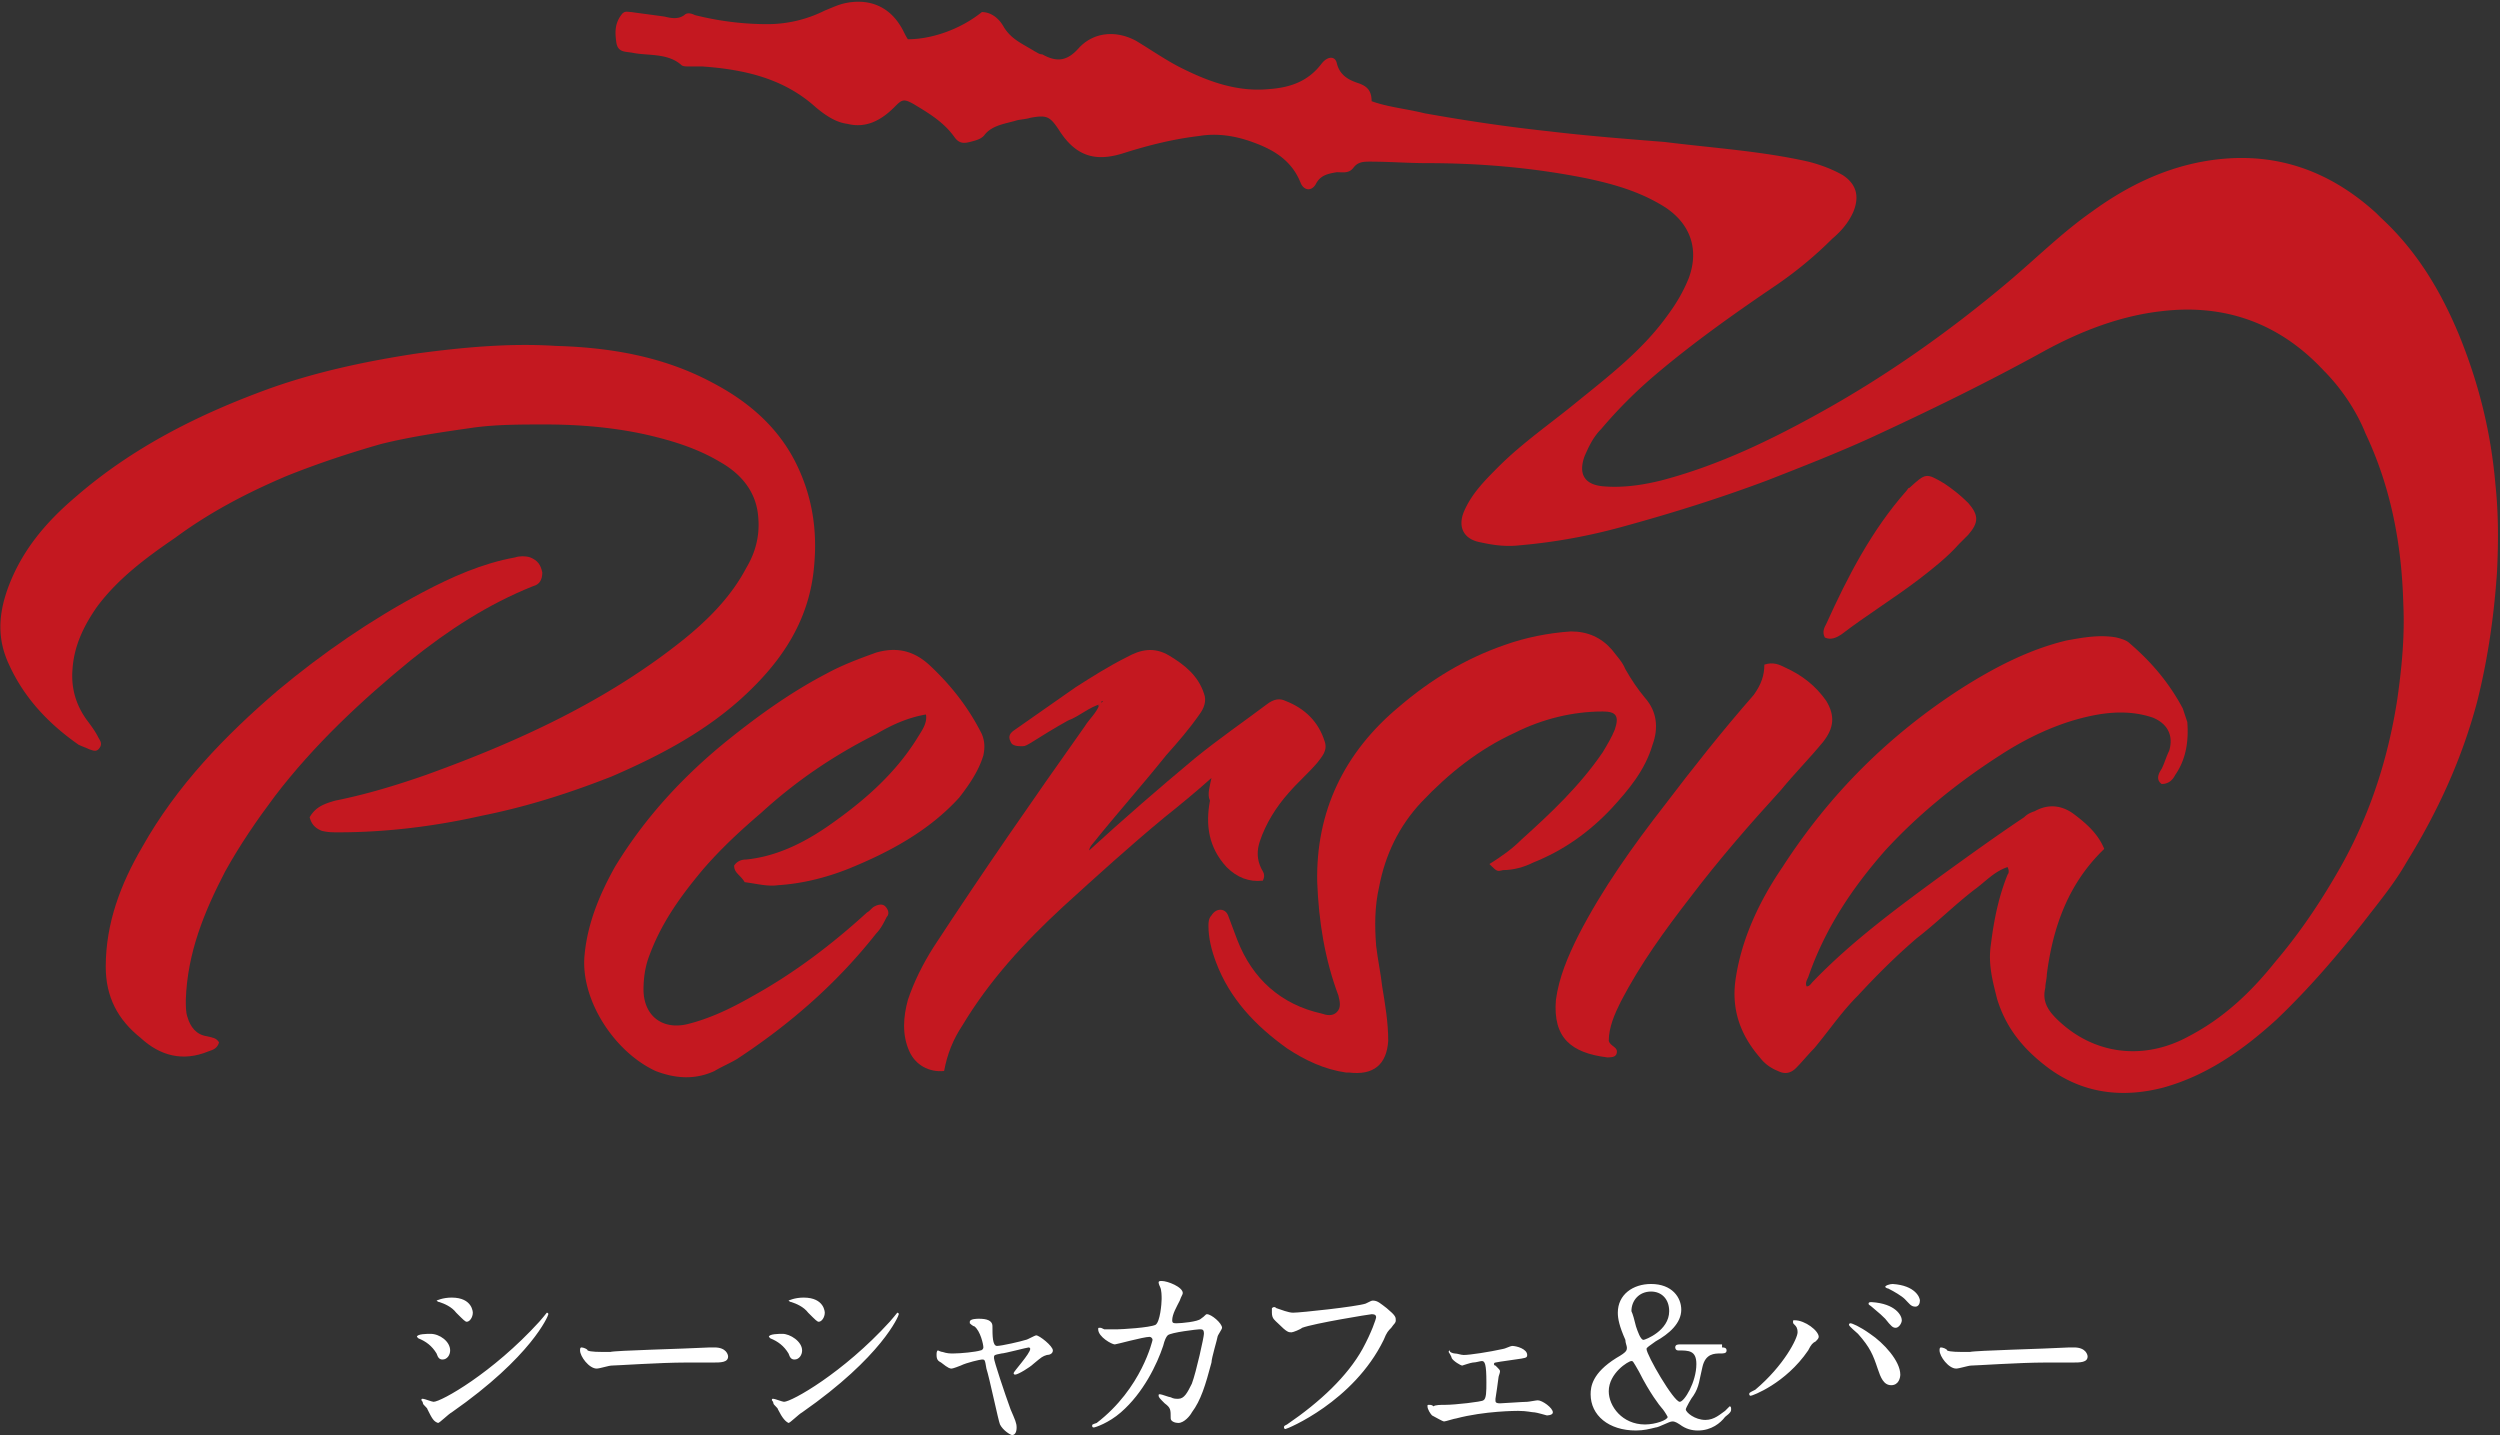 <svg version="1.1" id="レイヤー_2" xmlns="http://www.w3.org/2000/svg" x="0" y="0" viewBox="0 0 165.5 95" xml:space="preserve"><rect x="0" y="0" width="165.5" height="95" fill="#333333" stroke="none"/><style>.st0{fill:#c41820}</style><path class="st0" d="M153.8 24.5c-2.9-3.1-6.5-4.4-10.7-3.9-2.7.3-5.3 1.3-7.7 2.6-3.8 2.1-7.7 4-11.6 5.8-2.2 1-4.5 1.9-6.8 2.8-3.2 1.2-6.4 2.2-9.7 3.1-2.2.6-4.4 1-6.7 1.2-.9.1-1.7 0-2.6-.2-1.1-.2-1.5-1-1.1-2 .5-1.2 1.4-2.1 2.3-3 1.6-1.6 3.5-2.9 5.2-4.3 2.1-1.7 4.3-3.4 5.9-5.6.6-.8 1.1-1.6 1.5-2.6.7-1.9.1-3.6-1.6-4.7-1.6-1-3.3-1.5-5.2-1.9-3.5-.7-7-1-10.5-1-1.3 0-2.5-.1-3.8-.1-.4 0-.8 0-1.1.4-.3.4-.7.3-1.1.3-.6.1-1.1.2-1.4.8-.3.5-.8.4-1-.1-.6-1.5-1.8-2.2-3.2-2.7-1.1-.4-2.3-.6-3.5-.4-1.7.2-3.3.6-4.9 1.1-1.8.6-3.2.4-4.4-1.5-.6-.9-.8-1-1.9-.8-.3.1-.7.1-1 .2-.7.2-1.5.3-2 .9-.2.3-.6.4-1 .5-.4.1-.7.1-1-.3-.7-1-1.7-1.6-2.7-2.2-.7-.4-.8-.3-1.3.2-.9.9-1.9 1.4-3.1 1.1-.8-.1-1.5-.6-2.1-1.1-2.1-1.9-4.7-2.5-7.5-2.7h-.9c-.2 0-.4 0-.5-.1-.9-.8-2.2-.6-3.2-.8-.5-.1-1 0-1.1-.7-.1-.7-.1-1.3.4-1.9.2-.2.4-.1.6-.1.7.1 1.5.2 2.2.3.4.1.9.2 1.3-.1.2-.2.5-.1.7 0 1.6.4 3.2.6 4.8.6 1.3 0 2.6-.3 3.8-.9.5-.2.9-.4 1.4-.5 1.5-.3 2.8.2 3.6 1.5.2.3.3.6.5.9 1.5 0 3.4-.6 4.9-1.8.6 0 1.1.4 1.4.9.5.9 1.3 1.2 2.1 1.7.2.1.3.2.5.2.9.5 1.6.5 2.4-.4 1-1.1 2.5-1.2 3.8-.5 1 .6 2 1.3 3 1.8 1.8.9 3.7 1.6 5.8 1.4 1.4-.1 2.6-.5 3.5-1.7.4-.5.9-.5 1 0 .2.8.8 1.1 1.4 1.3.6.2.9.5.9 1.2 1.1.4 2.3.5 3.5.8 2.8.5 5.5.9 8.3 1.2 2.5.3 5.1.5 7.6.7 3.2.4 6.4.6 9.5 1.3.8.2 1.6.5 2.3.9.9.6 1.1 1.4.7 2.4-.3.7-.8 1.3-1.4 1.8-1.1 1.1-2.3 2.1-3.6 3-2.8 1.9-5.5 3.8-8.1 6a30.6 30.6 0 00-3.6 3.6c-.5.5-.8 1.1-1.1 1.8-.4 1.1-.1 1.9 1.3 2 1.3.1 2.6-.1 3.8-.4 3.8-1 7.3-2.7 10.7-4.6 4.3-2.4 8.4-5.3 12.2-8.5 1.9-1.6 3.6-3.3 5.6-4.7 2.2-1.6 4.6-2.8 7.3-3.3 4.4-.8 8.2.4 11.5 3.4l.3.3c2.4 2.2 4 4.9 5.2 7.8 1.3 3.2 2.1 6.4 2.4 9.9.2 1.9.2 3.8.1 5.8-.2 2.9-.6 5.7-1.3 8.5-1 3.8-2.6 7.3-4.7 10.7-.8 1.4-1.8 2.6-2.8 3.9-1.8 2.3-3.7 4.5-5.8 6.5-2.2 2-4.6 3.7-7.5 4.5-2.7.7-5.3.4-7.6-1.3-1.6-1.2-2.8-2.6-3.4-4.6-.3-1.2-.6-2.3-.4-3.6.2-1.6.5-3.1 1.1-4.6.1-.1.1-.3 0-.5-.9.3-1.5 1-2.2 1.5-1.3 1-2.5 2.2-3.8 3.2-1.4 1.2-2.7 2.5-3.9 3.8-1.1 1.1-1.9 2.3-2.9 3.5-.4.4-.8.9-1.2 1.3-.4.4-.8.4-1.2.2-.5-.2-.9-.5-1.2-.9-1.3-1.5-1.9-3.2-1.6-5.2.4-2.7 1.6-5.2 3.1-7.4 3.1-4.8 7-8.7 11.8-11.8 2.2-1.4 4.5-2.6 7-3.2 1.1-.2 2.2-.4 3.3-.2.4.1.7.2.9.4 1.4 1.2 2.6 2.6 3.5 4.3l.3.9c.1 1.3-.1 2.5-.8 3.5-.2.4-.5.6-.9.6-.4-.3-.2-.7 0-1 .2-.4.3-.8.5-1.2.3-1-.1-1.8-1.1-2.2-1.2-.4-2.4-.4-3.6-.2-2.3.4-4.5 1.4-6.5 2.7-2.8 1.8-5.4 3.9-7.6 6.3-2.2 2.5-4 5.2-5.1 8.4-.1.2-.2.4-.1.6.2 0 .3-.2.4-.3 2.6-2.7 5.6-4.9 8.6-7.1 1.8-1.3 3.6-2.6 5.4-3.8.2-.2.4-.3.7-.4.9-.5 1.8-.4 2.6.2.8.6 1.6 1.3 2 2.3-2.4 2.3-3.4 5.2-3.8 8.3 0 .3-.1.6-.1.9-.2.8.1 1.4.7 2 2.5 2.5 5.9 2.8 8.8 1.2 2.3-1.2 4.1-2.9 5.7-4.9 1.7-2 3.1-4.1 4.4-6.4 1.9-3.4 3.1-7.1 3.7-11 .3-2.1.5-4.2.4-6.3-.1-3.9-.8-7.7-2.5-11.3-.6-1.5-1.6-3-2.8-4.2zM20.5 54.1c.4-.7 1-.9 1.7-1.1 2-.4 4-1 6-1.7 6.1-2.2 12-4.9 17.1-9 1.6-1.3 3.1-2.8 4.1-4.7.6-1 .9-2.1.8-3.3-.1-1.7-1.1-2.9-2.5-3.7-1.5-.9-3.1-1.4-4.8-1.8-2.2-.5-4.5-.7-6.8-.7-1.6 0-3.2 0-4.7.2-2.1.3-4.2.6-6.2 1.1-2.1.6-4.2 1.3-6.2 2.1-2.6 1.1-5.1 2.4-7.4 4.1-1.9 1.3-3.8 2.7-5.2 4.6-.9 1.3-1.5 2.6-1.6 4.1-.1 1.2.2 2.3.9 3.3.3.4.6.8.8 1.2.1.2.3.4.1.7-.2.3-.4.2-.7.1-.2-.1-.5-.2-.7-.3-2-1.4-3.6-3.1-4.6-5.3-.8-1.7-.7-3.3-.1-5 .9-2.5 2.5-4.4 4.5-6.1 3.8-3.3 8.2-5.5 12.9-7.2 3.1-1.1 6.4-1.8 9.7-2.3 3-.4 6.1-.7 9.2-.5 3.6.1 7.1.7 10.3 2.4 2.5 1.3 4.6 3.1 5.8 5.8.9 2 1.2 4.1 1 6.3-.3 3.8-2.3 6.6-5 9-2.5 2.2-5.4 3.7-8.4 5-2.8 1.1-5.6 2-8.6 2.6-3.1.7-6.3 1.1-9.5 1.1-.4 0-.7 0-1.1-.1-.5-.2-.7-.5-.8-.9zm28.1 3.2c.2-.3.5-.4.8-.4 2-.2 3.8-1.1 5.4-2.2 2.3-1.6 4.4-3.4 5.9-5.8.3-.5.7-1 .6-1.6-1.2.2-2.3.7-3.3 1.3-2.8 1.4-5.3 3.1-7.6 5.2-1.4 1.2-2.7 2.4-3.9 3.8-1.5 1.8-2.8 3.6-3.6 5.9-.2.6-.3 1.3-.3 2 0 1.7 1.2 2.7 2.9 2.3 1.6-.4 3-1.1 4.4-1.9 2.7-1.5 5.2-3.4 7.5-5.5.2-.1.3-.3.5-.4.2-.1.5-.2.7 0 .2.2.3.5.1.7-.2.4-.4.8-.7 1.1-2.6 3.3-5.7 6-9.2 8.3-.5.3-1 .5-1.5.8-1.3.6-2.6.5-3.9 0-2.8-1.3-5-4.8-4.7-7.7.2-2.1 1-4 2-5.8 2-3.3 4.6-6.1 7.6-8.5 2-1.6 4.1-3.1 6.4-4.3 1.1-.6 2.2-1 3.3-1.4 1.4-.4 2.5-.1 3.5.8 1.4 1.3 2.6 2.8 3.5 4.6.2.5.2.9.1 1.4-.3 1-.9 1.9-1.6 2.8-2 2.2-4.6 3.6-7.3 4.7-1.5.6-3.1 1-4.7 1.1-.7.1-1.4-.1-2.2-.2-.3-.5-.7-.6-.7-1.1z"/><path class="st0" d="M98.6 57.2c.8-.5 1.5-1 2.1-1.6 2-1.8 3.9-3.6 5.4-5.8.3-.5.6-1 .8-1.5.3-.9.1-1.2-.8-1.2-2 0-4 .5-5.8 1.4-2.4 1.1-4.4 2.7-6.2 4.6-1.5 1.6-2.4 3.5-2.8 5.6-.3 1.3-.3 2.6-.2 3.9.1.9.3 1.8.4 2.7.2 1.2.4 2.4.4 3.6-.1 1.6-1 2.3-2.6 2.1h-.2c-1.4-.2-2.7-.8-3.9-1.6-2.1-1.5-3.8-3.3-4.7-5.7-.3-.8-.5-1.6-.5-2.4 0-.2 0-.5.2-.7.3-.5.9-.5 1.1 0 .2.5.4 1.1.6 1.6 1 2.6 2.9 4.3 5.6 4.9.3.1.7.2 1-.1.3-.3.2-.7.1-1.1-.9-2.4-1.3-4.9-1.4-7.5-.1-4.7 1.8-8.6 5.4-11.6 2.1-1.8 4.4-3.2 7-4.1 1.4-.5 2.9-.8 4.4-.9 1.1 0 2 .4 2.7 1.2.3.4.7.8.9 1.3.4.7.8 1.3 1.3 1.9.8.9.9 2 .5 3.1-.5 1.7-1.6 3-2.7 4.2-1.5 1.6-3.2 2.8-5.2 3.6-.6.3-1.3.5-2 .5-.4.1-.4.1-.9-.4z"/><path class="st0" d="M80.2 51.5c-1 .9-2.1 1.8-3.1 2.6-2.3 1.9-4.5 3.9-6.7 5.9-2.6 2.4-4.9 4.9-6.7 7.9-.6.9-1 1.9-1.2 3-1 .1-1.9-.4-2.3-1.3-.5-1.1-.4-2.3-.1-3.4.4-1.2 1-2.4 1.7-3.5 3.2-4.9 6.6-9.8 10-14.6.3-.5.8-.9 1-1.5.1-.1.2-.1.2-.2-.1 0-.1.1-.1.2-.8.2-1.4.8-2.2 1.1-.9.5-1.7 1-2.5 1.5-.2.1-.3.2-.5.2-.3 0-.7 0-.8-.3-.2-.4 0-.6.3-.8 1.3-.9 2.7-1.9 4-2.8 1.1-.7 2.2-1.4 3.4-2 .9-.5 1.8-.7 2.8-.1 1 .6 1.9 1.3 2.3 2.5.2.5 0 1-.3 1.4-.7 1-1.4 1.8-2.2 2.7-1.6 2-3.3 3.9-4.9 5.9-.1.1-.2.3-.2.4 2.3-2.1 4.6-4.1 7-6.1 1.6-1.3 3.2-2.4 4.8-3.6.4-.3.8-.4 1.2-.2 1.3.5 2.2 1.4 2.6 2.7.2.6-.2 1-.5 1.4-.6.7-1.3 1.3-1.9 2-.8.9-1.5 2-1.9 3.2-.2.6-.2 1.2.1 1.8.1.2.3.4.1.8-.9.1-1.7-.2-2.4-.9-1.2-1.3-1.4-2.8-1.1-4.4-.2-.4 0-1 .1-1.5zM14.5 69c-.1.4-.4.5-.7.6-1.7.7-3.2.3-4.5-.9C7.8 67.5 7 66 7 64c0-2.9 1-5.5 2.4-7.9 2.3-4.1 5.5-7.4 9-10.4 3-2.5 6.2-4.7 9.6-6.5 1.9-1 3.9-1.9 6.1-2.3.3-.1.7-.1 1 0 .5.2.7.5.8 1 0 .5-.2.8-.6.9-3 1.2-5.6 2.9-8.1 4.9-3.3 2.7-6.4 5.6-9 9-1.2 1.6-2.3 3.2-3.3 5-1.4 2.7-2.5 5.4-2.6 8.5 0 .4 0 .8.1 1.1.2.7.6 1.2 1.3 1.3.4.1.6.1.8.4zm102.3-25c.6-.2 1 0 1.4.2 1.1.5 2 1.2 2.7 2.2.6 1 .5 1.8-.2 2.7-.9 1.1-1.9 2.1-2.8 3.2-2.1 2.3-4.1 4.6-6 7.1-1.7 2.2-3.3 4.4-4.6 6.9-.4.8-.8 1.7-.8 2.6.1.4.7.4.5.9-.1.2-.4.2-.6.2-2.4-.3-3.6-1.3-3.4-3.8.2-1.5.8-2.9 1.5-4.3 1.6-3.1 3.6-5.9 5.7-8.6 1.9-2.5 3.8-4.9 5.9-7.3.5-.7.7-1.3.7-2zm12.9-8c-.8.9-1.7 1.6-2.6 2.3-1.7 1.3-3.5 2.4-5.2 3.7-.3.2-.7.4-1.1.2-.2-.4 0-.7.1-.9 1.4-3.1 3-6.2 5.3-8.8.1-.1.1-.2.2-.2 1.1-1 1.1-1 2.3-.3.6.4 1.1.8 1.6 1.3.7.8.7 1.3 0 2.1l-.6.6z"/><path d="M157.7 14.5v-.1.1z"/><path class="st0" d="M153.8 24.4v.1zM129.7 36l.1.1-.1-.1zm-57 10.8c0-.1 0-.2.1-.2 0 .1-.1.1-.1.2zm7.5 4.7l.1-.1-.1.1zm-8.5 5.1z"/><path d="M29.8 89.4c0 .3-.2.6-.5.6-.2 0-.3-.1-.4-.4-.3-.5-.7-.8-1.2-1l-.1-.1c0-.2.7-.2.9-.2.6 0 1.3.5 1.3 1.1zm-1.5 3.9c0-.1-.3-.3-.3-.4 0-.1-.1-.2-.1-.2 0-.1 0-.1.1-.1s.6.2.7.2c.5 0 3.9-1.9 7-5.3.1-.1.5-.6.5-.6s.1 0 .1.1-1.1 2.8-6.4 6.5c-.2.1-.8.7-.9.7-.3-.1-.4-.3-.7-.9zm3-6.4c0 .3-.2.6-.4.6-.1 0-.2-.1-.7-.6-.3-.4-.8-.6-1.1-.7-.1 0-.2-.1-.2-.1s.4-.2 1-.2c1.4 0 1.4 1 1.4 1zM47 89.2h.3c.8 0 .9.5.9.6 0 .4-.5.4-1 .4h-1.8c-1.7 0-4.6.2-4.9.2-.2 0-.8.2-1 .2-.5 0-1.1-.8-1.1-1.2 0-.1 0-.2.1-.2s.4.1.4.2c.2.1.7.1 1.5.1.3-.1 4.7-.2 6.6-.3zm6.1.2c0 .3-.2.6-.5.6-.2 0-.3-.1-.4-.4-.3-.5-.7-.8-1.2-1l-.1-.1c0-.2.7-.2.9-.2.5 0 1.3.5 1.3 1.1zm-1.6 3.9c0-.1-.3-.3-.3-.4 0-.1-.1-.2-.1-.2 0-.1 0-.1.1-.1s.6.2.7.2c.5 0 3.9-1.9 7-5.3.1-.1.5-.6.5-.6s.1 0 .1.1-1.1 2.8-6.4 6.5c-.2.1-.8.7-.9.7-.2-.1-.4-.3-.7-.9zm3.1-6.4c0 .3-.2.6-.4.6-.1 0-.2-.1-.7-.6-.3-.4-.8-.6-1.1-.7-.1 0-.2-.1-.2-.1s.4-.2 1-.2c1.4 0 1.4 1 1.4 1zm15.1 2.5c0 .2-.2.3-.4.3-.3.1-.3.1-.9.6-.2.2-1 .7-1.2.7-.1 0-.1-.1-.1-.1 0-.1 1.1-1.3 1.1-1.6 0-.1-.1-.1-.1-.1-.1 0-1.6.4-1.8.4-.5.1-.5.1-.5.3 0 .2.7 2.3 1.1 3.4.3.7.4.9.4 1.2 0 .3-.1.5-.3.5-.1 0-.6-.3-.8-.7-.1-.2-.7-3.1-.9-3.7-.1-.6-.1-.6-.3-.6-.1 0-1 .2-1.4.4-.5.2-.6.2-.6.2-.1 0-.2 0-.7-.4-.2-.1-.3-.2-.3-.5 0-.1 0-.3.1-.3 0 0 .2.1.3.1.3.1.5.1.7.1.5 0 1.5-.1 1.8-.2.1 0 .2-.1.2-.2 0-.2-.2-1.1-.6-1.4-.1 0-.3-.2-.3-.2v-.1c0-.2.5-.2.6-.2.5 0 .9.1.9.5 0 .6 0 1.3.3 1.3s1.6-.3 1.9-.4c.1 0 .6-.3.7-.3.2 0 1.1.7 1.1 1zm9.8-2.1c.3-.2.3-.3.4-.3.3 0 1 .6 1 .9 0 .1-.3.5-.3.6 0 .1-.4 1.4-.4 1.7-.4 1.5-.7 2.5-1.3 3.3-.1.2-.5.7-.9.7-.2 0-.5-.1-.5-.3 0-.6 0-.7-.4-1-.3-.3-.4-.4-.4-.5 0-.1 0-.1.1-.1s.6.2.7.2c.2.1.3.1.5.1.4 0 .6-.4.9-1 .3-.8.8-3.1.8-3.3 0-.3-.1-.3-.3-.3-.1 0-1.9.2-2.1.4-.1.1-.2.3-.3.7-.4 1.2-1.3 3.1-2.8 4.4-.8.7-1.7 1-1.8 1 0 0-.1 0-.1-.1s0-.1.3-.2c3-2.3 3.7-5.5 3.7-5.5 0-.1-.1-.2-.2-.2-.4 0-2.2.5-2.3.5-.2 0-1.1-.5-1.1-1 0-.1 0-.1.1-.1s.1 0 .3.1h.9c.2 0 2.1-.1 2.5-.3.3-.2.4-1.4.4-1.7 0-.2 0-.6-.1-.8 0 0-.1-.2-.1-.3 0-.1.1-.1.2-.1.4 0 1.4.4 1.4.8 0 .1-.1.2-.2.5-.2.4-.5.9-.5 1.3 0 .2.1.2.3.2.3 0 1.4-.1 1.6-.3zm5-.7c.3.1.8.3 1.1.3.5 0 4.2-.4 4.8-.6.4-.2.4-.2.5-.2.3 0 .5.2.9.5.6.5.6.6.6.8 0 .2-.1.2-.3.5-.2.2-.3.3-.5.8-2 4.1-6.4 5.9-6.5 5.9-.1 0-.1-.1-.1-.1 0-.1 0-.1.2-.2 2.2-1.5 4-3.2 5-5 .6-1.1.9-2 .9-2.1 0-.2-.2-.2-.3-.2-.1 0-3.8.6-4.6.9-.1.1-.6.3-.7.3-.2 0-.3 0-.9-.6-.2-.2-.4-.3-.4-.7v-.3c.1-.1.2-.1.3 0zm11.8 3c.2 0 .4.1.6.1.4 0 1.7-.2 2.6-.4.1 0 .5-.2.6-.2.3 0 1 .2 1 .6 0 .2-.1.2-.8.3-.6.1-.8.1-1.3.2 0 0-.1 0-.1.1 0 0 0 .1.1.1.3.3.3.3.3.4 0 .1-.1.3-.1.4-.1.7-.1.8-.2 1.4v.1c0 .1 0 .2.3.2.2 0 1.5-.1 1.8-.1.1 0 .6-.1.7-.1.3 0 1 .5 1 .8 0 .2-.4.2-.4.2s-.7-.2-.8-.2c-.2 0-.5-.1-1.1-.1-.1 0-2.2 0-4.1.5-.1 0-.7.2-.8.2-.1 0-.6-.3-.8-.4-.1-.1-.3-.4-.3-.6 0-.1 0-.1.1-.1s.2 0 .3.1c.1-.1.5-.1.8-.1.6 0 2.4-.2 2.5-.3.2-.1.2-.6.2-1.2 0-1.2-.1-1.4-.3-1.4-.1 0-.4.1-.6.1-.1 0-.7.2-.7.2-.1 0-.6-.3-.7-.5 0-.1-.2-.4-.2-.4s0-.1.1-.1c-.1.1.2.2.3.2zm17.7-.4c.1 0 .3 0 .3.2s-.2.2-.4.2c-.4 0-1 0-1.2.9-.2.8-.2 1.3-.6 1.9-.1.1-.5.8-.5.9 0 .2.6.7 1.3.7.6 0 1-.4 1.3-.6l.3-.3c.1 0 .1.1.1.2s0 .2-.4.5c-.3.4-.9.9-1.8.9-.4 0-.8-.1-1.2-.4-.3-.2-.4-.2-.5-.2-.2 0-.9.4-1.1.4-.4.1-.8.2-1.3.2-1.8 0-3-1-3-2.4 0-.5.1-1.4 1.7-2.4.7-.4.7-.5.7-.7 0-.1-.1-.3-.1-.5-.4-.9-.5-1.4-.5-1.8 0-1.2 1-1.9 2.2-1.9 1.4 0 2 .9 2 1.7 0 .9-.8 1.6-1.7 2.1-.4.3-.6.4-.6.5 0 .4 1.8 3.5 2.2 3.5.3 0 1.1-1.3 1.1-2.5 0-.9-.5-.9-1.2-.9-.2 0-.2-.2-.2-.2 0-.2.2-.2.3-.2h2.8zm-4 4c-.1-.1-.8-1-1.5-2.4-.4-.7-.4-.7-.5-.7-.2 0-1.5.8-1.5 2 0 1 .9 2.2 2.4 2.2.7 0 1.5-.3 1.5-.5-.1-.2-.3-.5-.4-.6zm-1.7-5.4c.1.3.3.9.5.9.1 0 1.7-.6 1.7-1.9 0-.8-.5-1.3-1.2-1.3-.8 0-1.3.6-1.3 1.3.1.2.2.6.3 1zm10.5-.1c-.1-.1-.1-.1-.1-.2s0-.1.1-.1c.7 0 1.6.7 1.6 1.1 0 .1-.1.2-.2.3-.2.1-.3.2-.5.6-1.5 2.2-3.7 3-3.8 3-.1 0-.1-.1-.1-.1 0-.1 0-.1.4-.3 1.9-1.6 2.8-3.4 2.8-3.8 0-.3-.1-.4-.2-.5zm3.7-.1c.1 0 .6.2 1.3.7.9.6 2 1.8 2 2.7 0 .2-.1.7-.6.7s-.7-.5-.9-1.1c-.3-.9-.5-1.4-1.3-2.3-.1-.1-.6-.5-.6-.6 0 0 0-.1.1-.1zm3.4-.2c0 .2-.2.5-.4.5s-.3-.1-.7-.6c-.2-.2-.3-.3-.9-.8-.1-.1-.2-.1-.2-.2s.1-.1.2-.1c1.6.1 2 .9 2 1.2zm1.2-1.3c0 .2-.1.4-.3.4-.3 0-.4-.2-.7-.5-.2-.2-.7-.5-1.1-.7-.1 0-.2-.1-.2-.1 0-.1.3-.2.5-.2 1.5.1 1.8.9 1.8 1.1zm9.9 3.1h.3c.8 0 .9.5.9.6 0 .4-.5.4-1 .4h-1.8c-1.7 0-4.6.2-4.9.2-.2 0-.8.2-1 .2-.5 0-1.1-.8-1.1-1.2 0-.1 0-.2.1-.2s.4.1.4.2c.2.1.7.1 1.5.1.4-.1 4.8-.2 6.6-.3z" fill="#fff"/></svg>